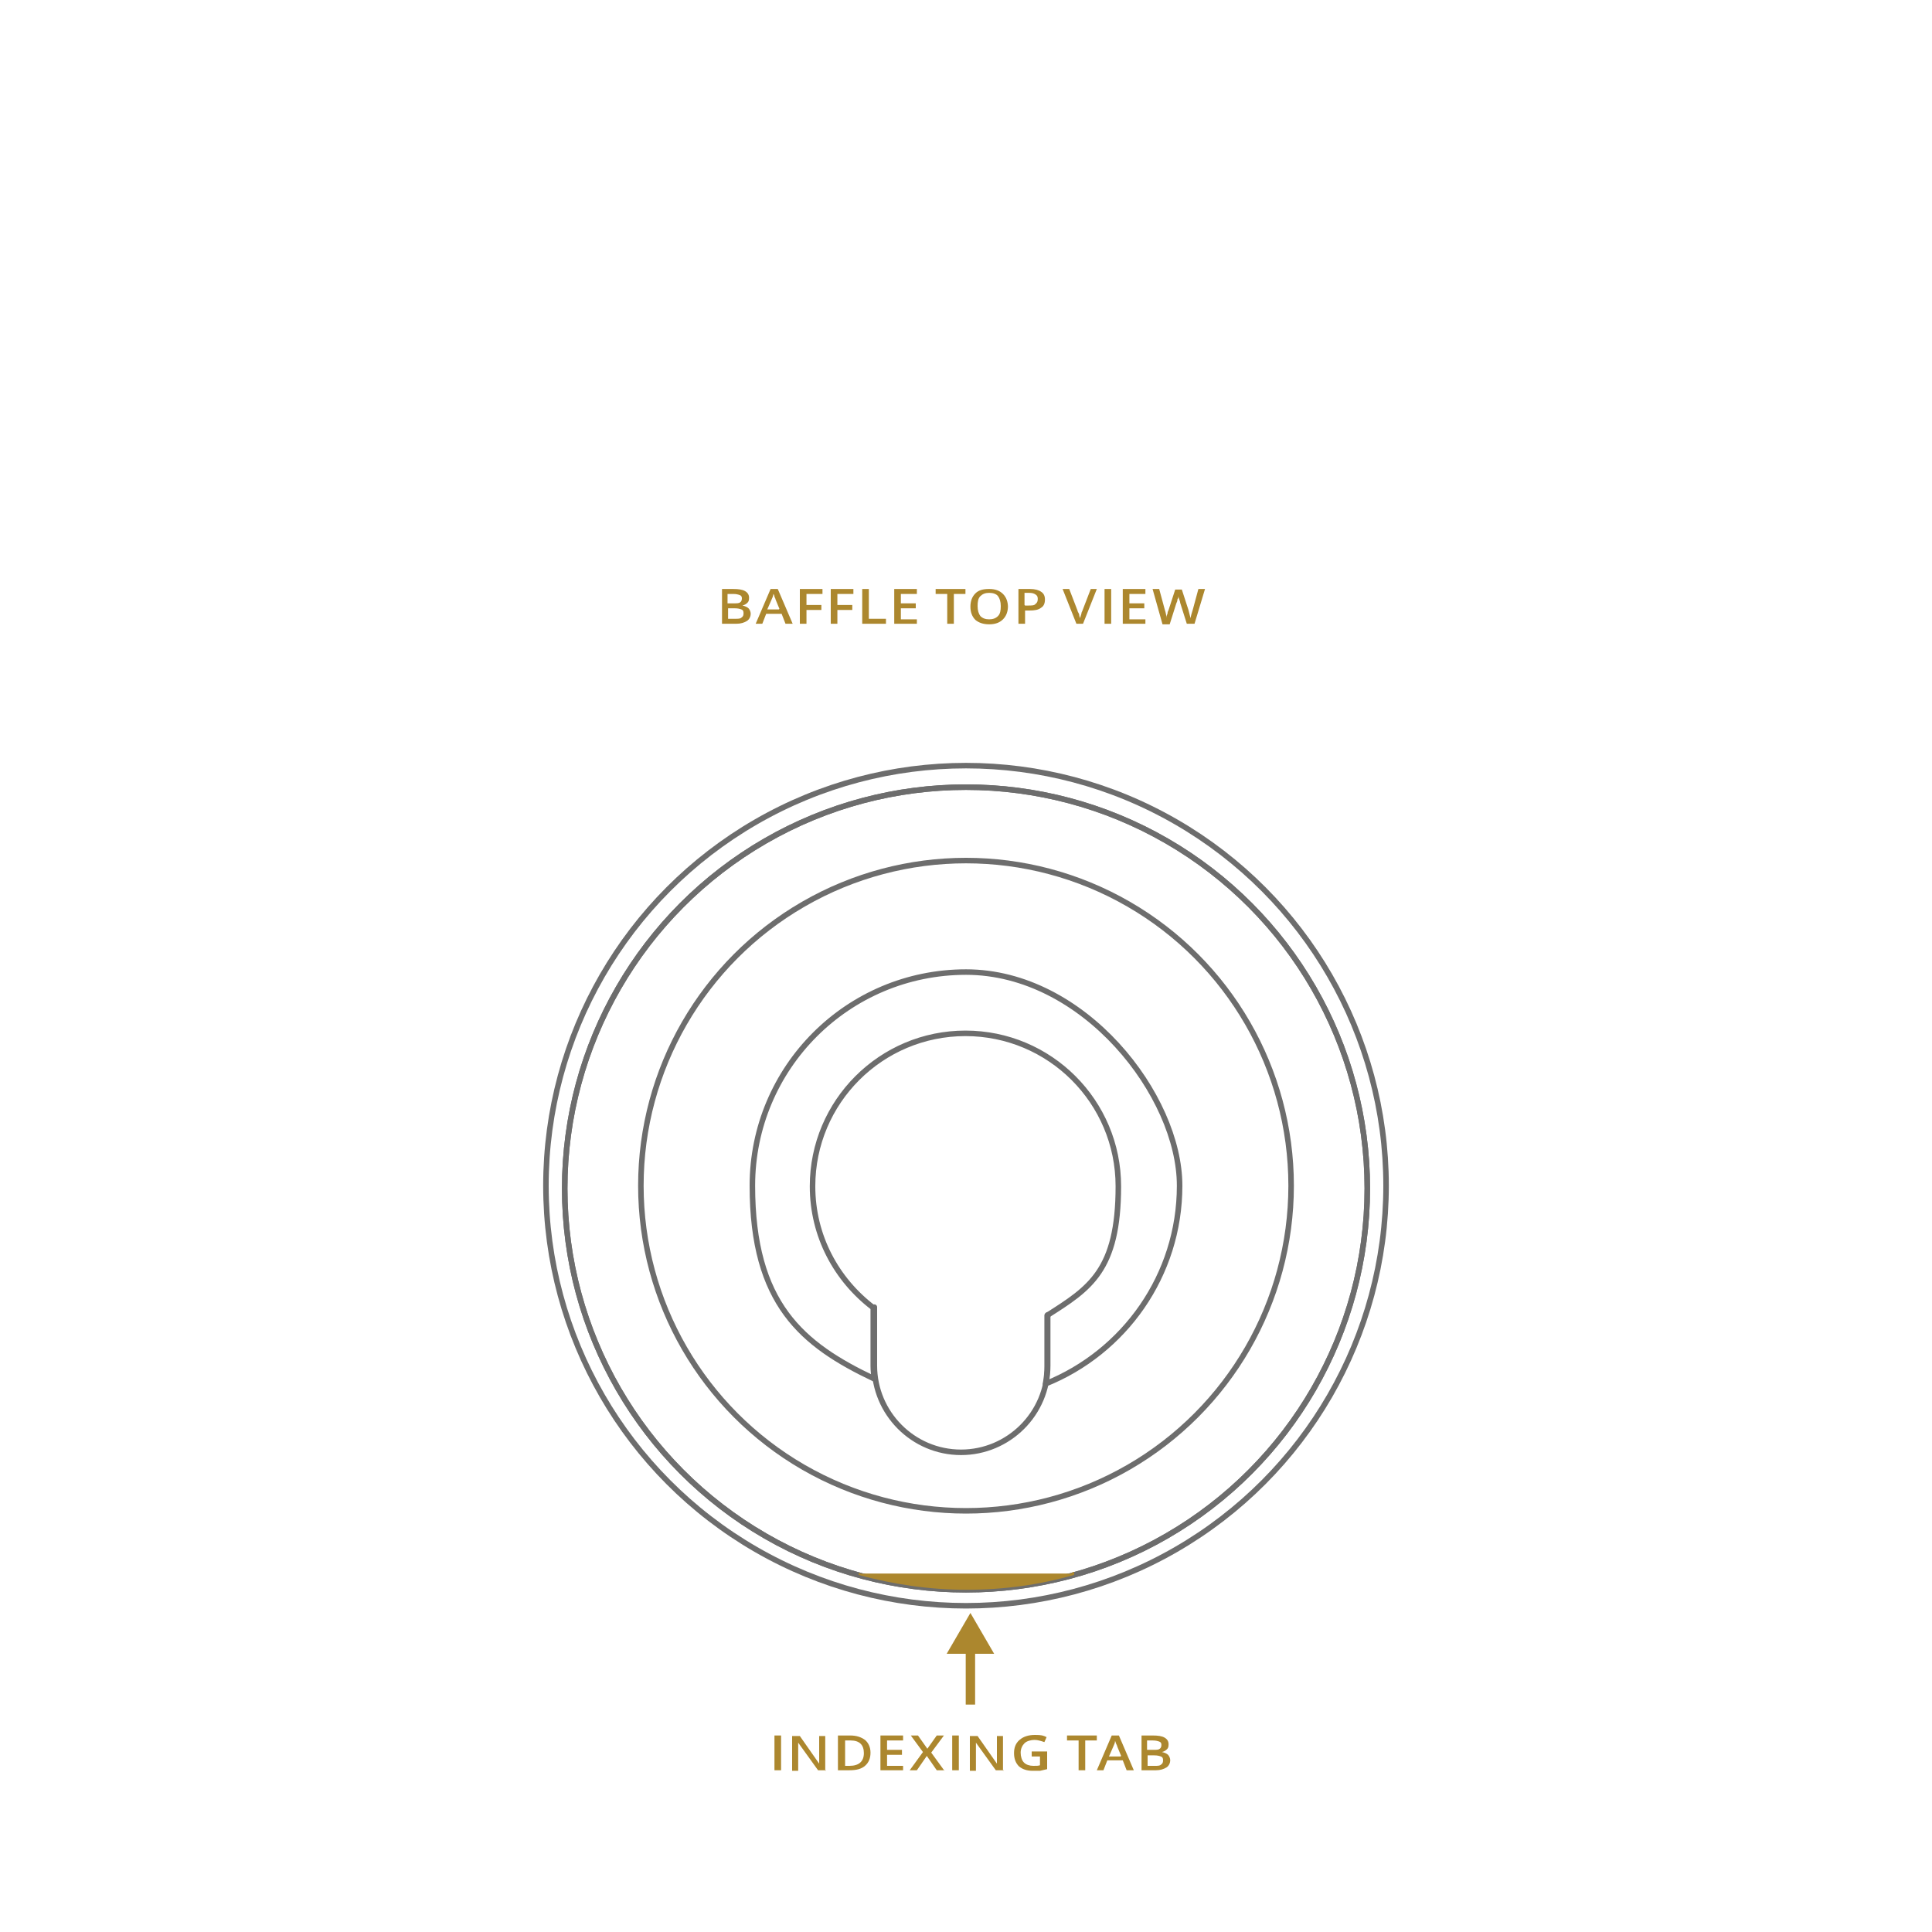 <?xml version="1.0" encoding="UTF-8"?>
<svg xmlns="http://www.w3.org/2000/svg" id="Layer_1" version="1.1" viewBox="0 0 350 350">
  <!-- Generator: Adobe Illustrator 29.4.0, SVG Export Plug-In . SVG Version: 2.1.0 Build 152)  -->
  <defs>
    <style>
      .st0 {
        stroke: #ac872e;
        stroke-miterlimit: 10;
        stroke-width: 1.7px;
      }

      .st0, .st1 {
        fill: none;
      }

      .st1 {
        stroke: #6d6d6d;
        stroke-linecap: round;
        stroke-linejoin: round;
        stroke-width: 1px;
      }

      .st2 {
        fill: #ac872e;
      }
    </style>
  </defs>
  <g>
    <path class="st2" d="M130.7,106.7h2.1c1,0,1.7.1,2.2.4s.7.7.7,1.2-.1.7-.3.9-.5.4-.9.5h0c.5.1.9.3,1.1.5.2.2.4.6.4,1s-.2,1-.7,1.3c-.5.3-1.1.5-1.9.5h-2.6v-6.3ZM131.9,109.3h1.1c.5,0,.9,0,1.1-.2.2-.1.3-.4.3-.7s-.1-.5-.4-.6-.6-.2-1.2-.2h-1v1.7ZM131.9,110.1v2h1.3c.5,0,.9,0,1.1-.2.3-.2.4-.4.4-.8s-.1-.6-.4-.7-.6-.2-1.2-.2h-1.2Z"/>
    <path class="st2" d="M142.3,113l-.7-1.8h-2.8l-.7,1.8h-1.2l2.7-6.3h1.3l2.7,6.3h-1.3ZM141.2,110.3l-.7-1.7c0-.1-.1-.3-.2-.5,0-.2-.1-.4-.2-.5,0,.4-.2.7-.4,1.2l-.7,1.6h2.1Z"/>
    <path class="st2" d="M146.1,113h-1.2v-6.3h4.1v.9h-2.9v2h2.7v.9h-2.7v2.6Z"/>
    <path class="st2" d="M151.7,113h-1.2v-6.3h4.1v.9h-2.9v2h2.7v.9h-2.7v2.6Z"/>
    <path class="st2" d="M156.2,113v-6.3h1.2v5.4h3.1v.9h-4.2Z"/>
    <path class="st2" d="M166.1,113h-4.1v-6.3h4.1v.9h-2.9v1.7h2.7v.9h-2.7v2h2.9v.9Z"/>
    <path class="st2" d="M172.8,113h-1.2v-5.4h-2.1v-.9h5.4v.9h-2.1v5.4Z"/>
    <path class="st2" d="M182.6,109.8c0,1-.3,1.8-.9,2.4s-1.4.9-2.5.9-1.9-.3-2.5-.8c-.6-.6-.9-1.4-.9-2.4s.3-1.8.9-2.4c.6-.6,1.4-.8,2.5-.8s1.9.3,2.5.9c.6.6.9,1.4.9,2.4ZM177.1,109.8c0,.8.2,1.4.5,1.8.4.4.9.6,1.6.6s1.2-.2,1.6-.6c.4-.4.5-1,.5-1.8s-.2-1.4-.5-1.8-.9-.6-1.6-.6-1.2.2-1.6.6c-.4.4-.5,1-.5,1.8Z"/>
    <path class="st2" d="M189.3,108.6c0,.7-.2,1.2-.7,1.5-.5.4-1.2.5-2.1.5h-.8v2.4h-1.2v-6.3h2.1c.9,0,1.6.2,2,.5.5.3.7.8.7,1.4ZM185.7,109.7h.6c.6,0,1.1,0,1.3-.3.3-.2.4-.5.4-.9s-.1-.6-.4-.8-.6-.3-1.2-.3h-.8v2.2Z"/>
    <path class="st2" d="M197.5,106.7h1.2l-2.5,6.3h-1.2l-2.5-6.3h1.2l1.5,3.9c0,.2.2.4.3.7,0,.3.1.5.2.7,0-.2.1-.5.2-.8,0-.3.2-.5.2-.6l1.5-3.9Z"/>
    <path class="st2" d="M200.1,113v-6.3h1.2v6.3h-1.2Z"/>
    <path class="st2" d="M207.5,113h-4.1v-6.3h4.1v.9h-2.9v1.7h2.7v.9h-2.7v2h2.9v.9Z"/>
    <path class="st2" d="M216.3,113h-1.3l-1.2-3.8c0-.2-.1-.4-.2-.7s-.1-.5-.1-.6c0,.2,0,.4-.2.7,0,.3-.1.5-.2.7l-1.2,3.8h-1.3l-.9-3.2-.9-3.2h1.2l1,3.7c.2.6.3,1.1.3,1.6,0-.2,0-.5.2-.8,0-.3.1-.5.2-.7l1.2-3.7h1.2l1.2,3.7c.1.3.2.9.4,1.5,0-.4.2-.9.4-1.6l1-3.7h1.2l-1.9,6.3Z"/>
  </g>
  <g>
    <path class="st2" d="M140.3,320.7v-6.3h1.2v6.3h-1.2Z"/>
    <path class="st2" d="M149.7,320.7h-1.5l-3.6-5h0v.3c0,.5,0,1,0,1.5v3.3h-1.1v-6.3h1.4l3.5,5h0c0,0,0-.3,0-.7,0-.4,0-.7,0-1v-3.3h1.1v6.3Z"/>
    <path class="st2" d="M157.7,317.5c0,1-.3,1.8-1,2.4-.7.6-1.6.8-2.9.8h-2v-6.3h2.2c1.2,0,2,.3,2.7.8.6.5,1,1.3,1,2.3ZM156.5,317.6c0-1.5-.8-2.3-2.4-2.3h-1v4.6h.8c1.7,0,2.6-.8,2.6-2.3Z"/>
    <path class="st2" d="M163.6,320.7h-4.1v-6.3h4.1v.9h-2.9v1.7h2.7v.9h-2.7v2h2.9v.9Z"/>
    <path class="st2" d="M171.1,320.7h-1.4l-1.8-2.6-1.8,2.6h-1.3l2.4-3.3-2.2-3h1.3l1.7,2.4,1.7-2.4h1.3l-2.3,3.1,2.4,3.3Z"/>
    <path class="st2" d="M172.5,320.7v-6.3h1.2v6.3h-1.2Z"/>
    <path class="st2" d="M181.9,320.7h-1.5l-3.6-5h0v.3c0,.5,0,1,0,1.5v3.3h-1.1v-6.3h1.4l3.5,5h0c0,0,0-.3,0-.7,0-.4,0-.7,0-1v-3.3h1.1v6.3Z"/>
    <path class="st2" d="M187,317.3h2.7v3.2c-.4.1-.9.2-1.3.3-.4,0-.8,0-1.3,0-1.1,0-1.9-.3-2.5-.8-.6-.6-.9-1.4-.9-2.4s.3-1.8,1-2.4c.7-.6,1.6-.9,2.8-.9s1.5.1,2.1.4l-.4.9c-.6-.2-1.2-.4-1.8-.4s-1.4.2-1.8.6-.7,1-.7,1.7.2,1.4.6,1.8,1,.6,1.7.6.8,0,1.2-.1v-1.6h-1.5v-.9Z"/>
    <path class="st2" d="M196.6,320.7h-1.2v-5.4h-2.1v-.9h5.4v.9h-2.1v5.4Z"/>
    <path class="st2" d="M204.1,320.7l-.7-1.8h-2.8l-.7,1.8h-1.2l2.7-6.3h1.3l2.7,6.3h-1.3ZM203.1,318.1l-.7-1.7c0-.1-.1-.3-.2-.5s-.1-.4-.2-.5c0,.4-.2.7-.4,1.2l-.7,1.6h2.1Z"/>
    <path class="st2" d="M206.7,314.4h2.1c1,0,1.7.1,2.2.4s.7.7.7,1.2-.1.7-.3.9-.5.4-.9.5h0c.5.1.9.3,1.1.5.2.2.4.6.4,1s-.2,1-.7,1.3c-.5.3-1.1.5-1.9.5h-2.6v-6.3ZM207.9,317h1.1c.5,0,.9,0,1.1-.2.2-.1.3-.4.3-.7s-.1-.5-.4-.6-.6-.2-1.2-.2h-1v1.7ZM207.9,317.9v2h1.3c.5,0,.9,0,1.1-.2.3-.2.4-.4.4-.8s-.1-.6-.4-.7-.6-.2-1.2-.2h-1.2Z"/>
  </g>
  <g>
    <line class="st0" x1="175.8" y1="308.8" x2="175.8" y2="298.3"/>
    <polygon class="st2" points="180.1 299.6 175.8 292.2 171.5 299.6 180.1 299.6"/>
  </g>
  <circle class="st1" cx="175" cy="214.8" r="76.1"/>
  <circle class="st1" cx="175" cy="215.3" r="72.7"/>
  <path class="st1" d="M189.8,238.2v9.2c0,8.7-7.1,15.7-15.7,15.7h0c-8.7,0-15.7-7.1-15.7-15.7v-10.6"/>
  <circle class="st1" cx="175" cy="214.8" r="58.9"/>
  <path class="st1" d="M175,176.1c-21.4,0-38.7,17.3-38.7,38.7s9,28.8,22.1,35c-.1-.8-.2-1.5-.2-2.3v-10.6c-6.7-5.1-11-13-11-22,0-15.3,12.4-27.7,27.7-27.7s27.7,12.4,27.7,27.7-5.2,18.5-12.9,23.4v9.2c0,1.1-.1,2.2-.3,3.2,14.2-5.7,24.3-19.6,24.3-35.9s-17.3-38.7-38.7-38.7Z"/>
  <path class="st2" d="M194.6,284.8c-.3,0-.5.2-.8.3h-37.7c-.2,0-.3-.1-.5-.2,0,.2,0,.3-.1.4,6.2,1.7,12.8,2.7,19.6,2.7s13.3-.9,19.5-2.7c0-.2,0-.4,0-.6Z"/>
  <circle class="st1" cx="175" cy="215.3" r="72.7"/>
  <path class="st2" d="M194.6,284.8c-.3,0-.5.2-.8.3h-37.7c-.2,0-.3-.1-.5-.2,0,.2,0,.3-.1.4,6.2,1.7,12.8,2.7,19.6,2.7s13.3-.9,19.5-2.7c0-.2,0-.4,0-.6Z"/>
</svg>
